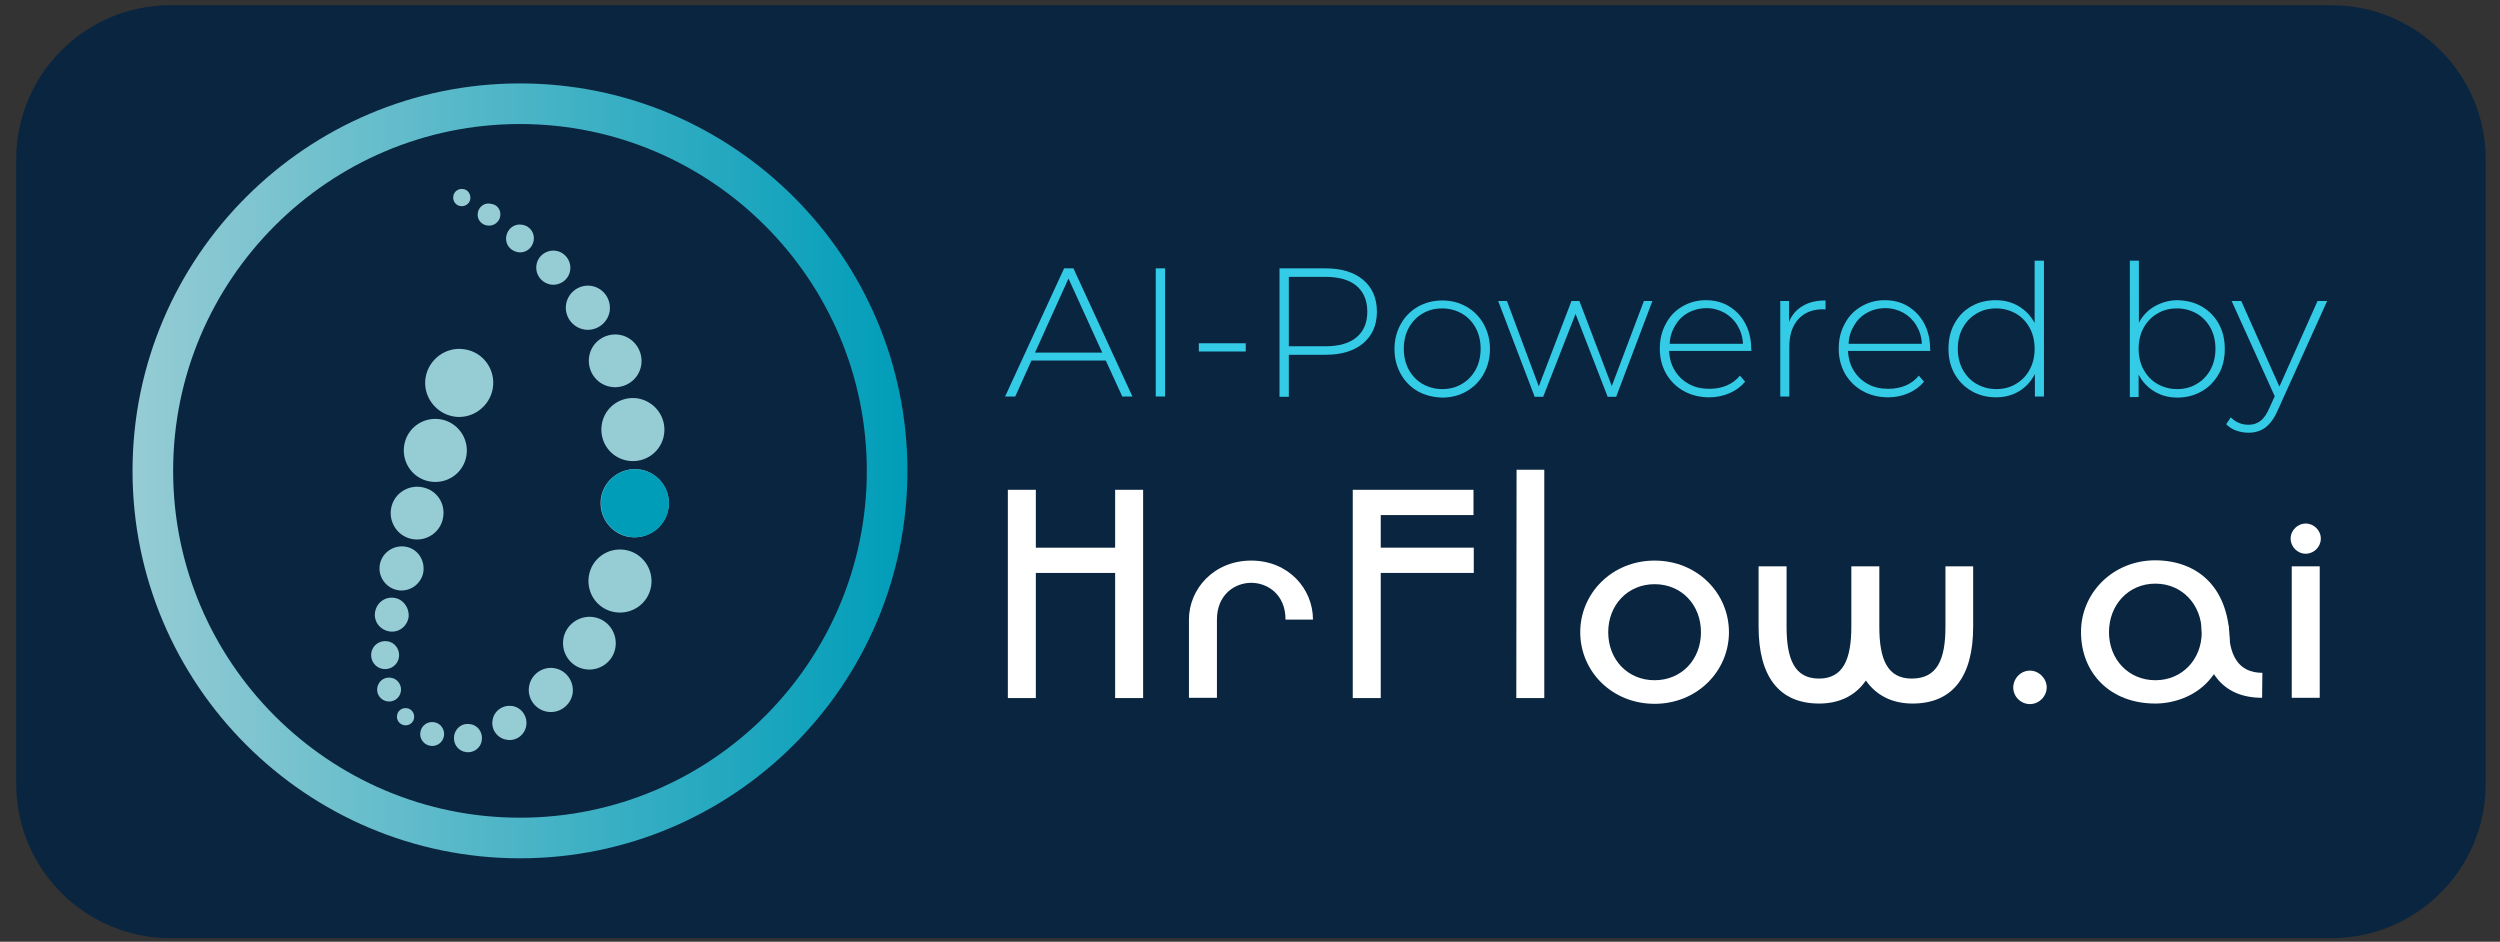 <?xml version="1.0" encoding="utf-8"?>
<!-- Generator: Adobe Illustrator 26.0.1, SVG Export Plug-In . SVG Version: 6.00 Build 0)  -->
<svg version="1.1" id="Calque_1" xmlns="http://www.w3.org/2000/svg" xmlns:xlink="http://www.w3.org/1999/xlink" x="0px" y="0px"
	 viewBox="0 0 911.1 343.2" style="enable-background:new 0 0 911.1 343.2;" xml:space="preserve">
<rect x="0" y="0" width="911.1" height="343.2" fill="#333333" stroke="none"/>
<style type="text/css">
	.st0{fill:#EFEFF1;}
	.st1{fill:#0A2540;}
	.st2{fill-rule:evenodd;clip-rule:evenodd;fill:#0A2540;}
	.st3{fill-rule:evenodd;clip-rule:evenodd;fill:url(#SVGID_1_);}
	.st4{fill-rule:evenodd;clip-rule:evenodd;fill:#96CCD4;}
	.st5{fill-rule:evenodd;clip-rule:evenodd;fill:#009DB9;}
	.st6{fill:#FFFFFF;}
	.st7{fill:#34CBE6;}
	.st8{fill-rule:evenodd;clip-rule:evenodd;fill:url(#SVGID_00000062883849884631273590000000805994970243163292_);}
	.st9{fill:#474441;}
</style>
<path class="st1" d="M849.7,341.9H62.1c-31,0-56.2-25.2-56.2-56.2V58.1c0-31,25.2-56.2,56.2-56.2h787.6c31,0,56.2,25.2,56.2,56.2
	v227.6C905.9,316.7,880.7,341.9,849.7,341.9z"/>
<linearGradient id="SVGID_1_" gradientUnits="userSpaceOnUse" x1="48.321" y1="-632.57" x2="330.671" y2="-632.57" gradientTransform="matrix(1 0 0 -1 0 -460.97)">
	<stop  offset="0" style="stop-color:#96CCD4"/>
	<stop  offset="1" style="stop-color:#009DB9"/>
</linearGradient>
<path class="st3" d="M189.5,30.4c-77.8,0-141.2,63.3-141.2,141.2s63.3,141.2,141.2,141.2s141.2-63.3,141.2-141.2
	S267.3,30.4,189.5,30.4z M63.1,171.6c0-69.7,56.7-126.4,126.4-126.4s126.4,56.7,126.4,126.4S259.2,298,189.5,298
	S63.1,241.3,63.1,171.6z"/>
<path class="st4" d="M243.6,185.3c-1.1,6.7-7.4,11.4-14.2,10.4c-6.7-1-11.4-7.4-10.4-14.2c1.1-6.7,7.4-11.4,14.2-10.4c0,0,0,0,0.1,0
	C240.1,172.2,244.7,178.6,243.6,185.3 M242,158.4c-1,6.3-6.9,10.5-13.2,9.5c-6.3-1-10.5-6.9-9.5-13.2c1-6.3,6.9-10.5,13.2-9.5
	C238.7,146.3,243,152.1,242,158.4L242,158.4 M237.3,213.6c-1,6.3-6.9,10.5-13.2,9.5c-6.3-1-10.5-6.9-9.5-13.2
	c1-6.3,6.9-10.5,13.2-9.5C234,201.4,238.3,207.3,237.3,213.6L237.3,213.6 M224.3,235.9c-0.8,5.3-5.8,8.8-11,8c-5.3-0.8-8.8-5.8-8-11
	s5.8-8.8,11-8C221.6,225.7,225.1,230.7,224.3,235.9C224.3,235.9,224.3,235.9,224.3,235.9 M208.7,252.7c-0.7,4.4-4.9,7.4-9.2,6.7
	c-4.4-0.7-7.4-4.9-6.7-9.2c0.7-4.4,4.9-7.4,9.2-6.7C206.4,244.2,209.3,248.4,208.7,252.7L208.7,252.7 M233.7,133
	c-0.8,5.3-5.8,8.8-11,8c-5.3-0.8-8.8-5.8-8-11c0.8-5.3,5.8-8.8,11-8C230.9,122.8,234.5,127.8,233.7,133 M222.2,113.4
	c-0.7,4.4-4.9,7.4-9.2,6.7c-4.4-0.7-7.4-4.9-6.7-9.2c0.7-4.4,4.9-7.4,9.2-6.7C219.9,104.9,222.8,109,222.2,113.4 M207.8,98.5
	c-0.5,3.4-3.7,5.7-7.1,5.2l0,0l0,0c-3.4-0.6-5.7-3.7-5.2-7.1s3.7-5.7,7.1-5.2C205.9,91.9,208.3,95.1,207.8,98.5
	C207.8,98.5,207.8,98.5,207.8,98.5 M194.5,87.7c-0.5,2.8-3,4.7-5.8,4.2c-2.8-0.5-4.7-3-4.2-5.8l0,0l0,0c0.5-2.8,3-4.7,5.8-4.2
	C193.1,82.3,195,84.9,194.5,87.7 M182.3,78.8c-0.3,2.2-2.5,3.7-4.6,3.4l0,0l0,0c-2.2-0.2-3.9-2.2-3.6-4.4c0.2-2.2,2.2-3.9,4.4-3.6
	c0.1,0,0.2,0,0.3,0.1h0.2C181.2,74.5,182.7,76.6,182.3,78.8L182.3,78.8 M191.8,264.4c-0.5,3.4-3.7,5.8-7.1,5.2
	c-3.4-0.5-5.8-3.7-5.2-7.1c0.5-3.4,3.7-5.7,7.1-5.2h0.1C190,257.8,192.3,261,191.8,264.4 M175.6,269.7c-0.3,2.8-2.9,4.8-5.7,4.4
	c-2.8-0.3-4.8-2.9-4.4-5.7c0-0.1,0-0.2,0-0.2v-0.1c0.5-2.8,3-4.7,5.8-4.2C174.1,264.2,176,266.9,175.6,269.7 M161.8,268.2
	c-0.4,2.4-2.6,4-5,3.6s-4-2.6-3.6-5c0.4-2.4,2.6-4,5-3.6l0,0C160.5,263.5,162.2,265.8,161.8,268.2L161.8,268.2 M150.9,261.7
	c-0.2,1.7-1.9,2.9-3.6,2.6s-2.9-1.9-2.6-3.6c0.2-1.7,1.9-2.9,3.6-2.6l0,0C150,258.3,151.2,260,150.9,261.7 M146.1,252
	c-0.4,2.4-2.6,4-5,3.6l0,0c-2.4-0.4-4-2.6-3.6-5c0.4-2.4,2.6-4,5-3.6C144.8,247.3,146.5,249.6,146.1,252 M145.4,239.5
	c-0.4,2.8-3,4.7-5.8,4.3l0,0c-2.8-0.4-4.7-3-4.3-5.8c0.4-2.8,3-4.7,5.8-4.3C143.9,234,145.8,236.7,145.4,239.5L145.4,239.5
	 M148.9,225c-0.6,3.4-3.7,5.7-7.1,5.1l0,0l0,0c-3.4-0.6-5.7-3.7-5.1-7.1c0.6-3.4,3.7-5.7,7.1-5.1l0,0l0,0
	C147,218.4,149.3,221.6,148.9,225L148.9,225 M154.3,208.4c-0.7,4.4-4.9,7.4-9.2,6.7c-4.4-0.7-7.4-4.9-6.7-9.2
	c0.7-4.4,4.9-7.3,9.2-6.7C152,199.8,154.9,203.9,154.3,208.4C154.3,208.3,154.3,208.3,154.3,208.4 M161.5,188.5
	c-0.8,5.3-5.8,8.8-11,8c-5.3-0.8-8.8-5.8-8-11c0.8-5.3,5.8-8.8,11-8l0,0C158.9,178.3,162.4,183.2,161.5,188.5 M170,166
	c-1,6.3-6.9,10.5-13.2,9.5c-6.3-1-10.5-6.9-9.5-13.2c1-6.3,6.9-10.5,13.2-9.5C166.7,153.8,171,159.7,170,166L170,166 M179.6,141.5
	c-1.1,6.7-7.5,11.4-14.2,10.3s-11.4-7.5-10.3-14.2s7.5-11.4,14.2-10.3l0,0C176.1,128.3,180.7,134.7,179.6,141.5 M171.4,72.5
	c-0.2,1.7-1.9,2.9-3.6,2.6l0,0l0,0c-1.7-0.2-2.9-1.9-2.6-3.6c0.2-1.7,1.9-2.9,3.6-2.6C170.5,69.1,171.6,70.7,171.4,72.5L171.4,72.5
	L171.4,72.5"/>
<circle class="st5" cx="231.4" cy="183.4" r="12.4"/>
<g>
	<path class="st6" d="M812.6,234.3c0.2,4.1-2.3,7.2-7.4,13.5c-5.4,6.3-13.5,8.6-19.7,8.6c-16.4,0-27.1-11-27.1-26.1
		c0-14.2,11.6-26.1,27.1-26.1C801,204.3,812.6,214.1,812.6,234.3 M785.5,247.9c9.8,0,16.9-7.6,16.9-17.5c0-10-7.1-17.7-16.9-17.7
		c-9.8,0-16.9,7.7-16.9,17.7C768.6,240.3,775.7,247.9,785.5,247.9z"/>
	<path class="st6" d="M406.4,208.8h-28.9v45.6h-10.2v-75.9h10.2v21.1h28.9v-21.1h10.2v75.9h-10.2V208.8z"/>
	<path class="st6" d="M468.5,225.8c0-9.1-6.5-13.4-12.5-13.4c-6,0-12.5,4.3-12.5,13.4v28.5h-10.2v-28.5c0-11.2,9.1-21.5,22.7-21.5
		s22.5,10.3,22.5,21.5H468.5z"/>
	<path class="st6" d="M492.9,178.5H537v9.2h-33.8v11.9h33.9v9.2h-33.9v45.6h-10.2V178.5z"/>
	<path class="st6" d="M552.7,171.2h10.1v83.2h-10.2L552.7,171.2L552.7,171.2z"/>
	<path class="st6" d="M630.1,230.4c0,14.2-11.6,26.1-27.1,26.1c-15.5,0-27.1-11.8-27.1-26.1c0-14.2,11.6-26.1,27.1-26.1
		C618.6,204.3,630.1,216.2,630.1,230.4z M619.9,230.4c0-10-7.1-17.5-16.9-17.5c-9.8,0-16.9,7.6-16.9,17.5c0,10,7.1,17.5,16.9,17.5
		C612.8,247.9,619.9,240.4,619.9,230.4z"/>
	<path class="st6" d="M709,228.4v-22h10.1v22c0,18.2-7.5,28-22.1,28c-7.6,0-13.3-3.1-17-8.4c-3.6,5.3-9.4,8.4-17,8.4
		c-14.6,0-22.1-9.8-22.1-28v-22h10.2v22c0,12,3,18.9,11.8,18.9s11.8-7,11.8-18.9v-22h10.2v22c0,12,3,18.9,11.8,18.9
		C706,247.3,709,240.4,709,228.4z"/>
	<path class="st6" d="M739.8,244.4c3.2,0,6.1,2.8,6.1,6.1c0,3.3-2.8,6.1-6.1,6.1c-3.3,0-6.1-2.7-6.1-6.1
		C733.8,247.1,736.5,244.4,739.8,244.4z"/>
	<path class="st6" d="M840.3,190.8c3,0,5.5,2.5,5.5,5.5s-2.5,5.5-5.5,5.5s-5.5-2.5-5.5-5.5S837.3,190.8,840.3,190.8z M835.2,206.4
		h10.2v47.9h-10.2V206.4z"/>
	<path class="st6" d="M824.4,254.3c-14.6,0-22.1-9.8-22.1-28v1.7h9.9l0,0c0,10.7,3.4,17.2,12.3,17.2"/>
</g>
<g>
	<path class="st7" d="M403,131.4h-27.1l-5.9,13.1h-3.7l21.5-46.7h3.4l21.5,46.7H409L403,131.4z M401.7,128.5l-12.3-27l-12.2,27
		H401.7z"/>
	<path class="st7" d="M421.2,97.8h3.4v46.7h-3.4V97.8z"/>
	<path class="st7" d="M436.8,125.1H454v3h-17.1V125.1z"/>
	<path class="st7" d="M496.8,102c3.3,2.8,5,6.6,5,11.6c0,4.9-1.7,8.7-5,11.5c-3.3,2.8-7.9,4.2-13.8,4.2h-13.3v15.3h-3.4V97.8H483
		C488.9,97.8,493.5,99.2,496.8,102z M494.4,122.9c2.6-2.2,3.9-5.3,3.9-9.3c0-4-1.3-7.2-3.9-9.4c-2.6-2.2-6.4-3.3-11.4-3.3h-13.3
		v25.3H483C488,126.2,491.8,125.1,494.4,122.9z"/>
	<path class="st7" d="M516.7,142.6c-2.6-1.5-4.7-3.6-6.2-6.3c-1.5-2.7-2.3-5.7-2.3-9.1c0-3.4,0.8-6.4,2.3-9.1
		c1.5-2.7,3.6-4.8,6.2-6.3c2.6-1.5,5.6-2.3,8.9-2.3c3.3,0,6.3,0.8,8.9,2.3c2.6,1.5,4.7,3.6,6.2,6.3c1.5,2.7,2.3,5.7,2.3,9.1
		c0,3.4-0.8,6.4-2.3,9.1c-1.5,2.7-3.6,4.8-6.2,6.3c-2.6,1.5-5.6,2.3-8.9,2.3C522.4,144.8,519.4,144.1,516.7,142.6z M532.8,139.9
		c2.1-1.2,3.8-3,5-5.2c1.2-2.2,1.8-4.8,1.8-7.6c0-2.8-0.6-5.4-1.8-7.6c-1.2-2.2-2.9-4-5-5.2c-2.1-1.2-4.5-1.9-7.2-1.9
		s-5.1,0.6-7.2,1.9c-2.1,1.2-3.8,3-5,5.2c-1.2,2.2-1.8,4.8-1.8,7.6c0,2.8,0.6,5.4,1.8,7.6c1.2,2.2,2.9,4,5,5.2
		c2.1,1.2,4.5,1.9,7.2,1.9S530.7,141.2,532.8,139.9z"/>
	<path class="st7" d="M602.2,109.7L589,144.6h-3.1l-11.7-30.2l-11.8,30.2h-3.1L546,109.7h3.2l11.6,31.1l11.9-31.1h2.9l11.8,31
		l11.7-31H602.2z"/>
	<path class="st7" d="M638.3,127.9h-30c0.1,2.7,0.8,5.1,2.1,7.2c1.3,2.1,3,3.7,5.2,4.9c2.2,1.2,4.7,1.7,7.4,1.7
		c2.3,0,4.4-0.4,6.3-1.2c1.9-0.8,3.5-2,4.8-3.6l1.9,2.2c-1.5,1.8-3.4,3.2-5.7,4.2c-2.3,1-4.8,1.5-7.4,1.5c-3.5,0-6.6-0.8-9.3-2.3
		c-2.7-1.5-4.8-3.6-6.4-6.3c-1.5-2.7-2.3-5.7-2.3-9.1c0-3.4,0.7-6.4,2.2-9.1c1.4-2.7,3.4-4.8,6-6.3c2.5-1.5,5.4-2.3,8.5-2.3
		c3.2,0,6,0.7,8.5,2.2c2.5,1.5,4.5,3.6,5.9,6.2s2.2,5.7,2.2,9.1L638.3,127.9z M615.2,114c-2,1.1-3.5,2.6-4.7,4.6
		c-1.2,2-1.9,4.2-2,6.7h26.7c-0.1-2.5-0.8-4.7-2-6.7c-1.2-2-2.8-3.5-4.7-4.6c-2-1.1-4.2-1.7-6.6-1.7S617.2,112.9,615.2,114z"/>
	<path class="st7" d="M657,111.5c2.3-1.4,5-2,8.3-2v3.3l-0.8-0.1c-3.9,0-6.9,1.2-9.1,3.6c-2.2,2.4-3.3,5.8-3.3,10.1v18.1h-3.3v-34.8
		h3.2v7.6C653,114.8,654.7,112.8,657,111.5z"/>
	<path class="st7" d="M703.5,127.9h-30c0.1,2.7,0.8,5.1,2.1,7.2c1.3,2.1,3,3.7,5.2,4.9c2.2,1.2,4.7,1.7,7.4,1.7
		c2.3,0,4.4-0.4,6.3-1.2c1.9-0.8,3.5-2,4.8-3.6l1.9,2.2c-1.5,1.8-3.4,3.2-5.7,4.2c-2.3,1-4.8,1.5-7.4,1.5c-3.5,0-6.6-0.8-9.3-2.3
		c-2.7-1.5-4.8-3.6-6.4-6.3c-1.5-2.7-2.3-5.7-2.3-9.1c0-3.4,0.7-6.4,2.2-9.1c1.4-2.7,3.4-4.8,6-6.3c2.5-1.5,5.4-2.3,8.5-2.3
		c3.2,0,6,0.7,8.5,2.2c2.5,1.5,4.5,3.6,5.9,6.2s2.2,5.7,2.2,9.1L703.5,127.9z M680.4,114c-2,1.1-3.5,2.6-4.7,4.6
		c-1.2,2-1.9,4.2-2,6.7h26.7c-0.1-2.5-0.8-4.7-2-6.7c-1.2-2-2.8-3.5-4.7-4.6c-2-1.1-4.2-1.7-6.6-1.7S682.3,112.9,680.4,114z"/>
	<path class="st7" d="M744.9,95v49.5h-3.3v-8.2c-1.4,2.7-3.3,4.8-5.8,6.3c-2.5,1.5-5.3,2.2-8.5,2.2c-3.2,0-6.2-0.8-8.8-2.3
		c-2.6-1.5-4.7-3.6-6.2-6.3c-1.5-2.7-2.2-5.7-2.2-9.1c0-3.4,0.7-6.5,2.2-9.2c1.5-2.7,3.5-4.8,6.2-6.3c2.6-1.5,5.6-2.2,8.8-2.2
		c3.1,0,5.9,0.7,8.4,2.2s4.4,3.5,5.8,6.1V95H744.9z M734.7,139.9c2.1-1.2,3.8-3,5-5.2c1.2-2.2,1.8-4.8,1.8-7.6
		c0-2.8-0.6-5.4-1.8-7.6c-1.2-2.2-2.9-4-5-5.2c-2.1-1.2-4.5-1.9-7.2-1.9s-5.1,0.6-7.2,1.9c-2.1,1.2-3.8,3-5,5.2
		c-1.2,2.2-1.8,4.8-1.8,7.6c0,2.8,0.6,5.4,1.8,7.6c1.2,2.2,2.9,4,5,5.2c2.1,1.2,4.5,1.9,7.2,1.9S732.6,141.2,734.7,139.9z"/>
	<path class="st7" d="M802.4,111.7c2.6,1.5,4.7,3.6,6.2,6.3s2.2,5.7,2.2,9.2c0,3.4-0.7,6.5-2.2,9.1s-3.5,4.8-6.2,6.3
		c-2.6,1.5-5.6,2.3-8.8,2.3c-3.1,0-5.9-0.7-8.4-2.2c-2.5-1.5-4.5-3.6-5.8-6.2v8.2h-3.2V95h3.3v22.6c1.4-2.6,3.3-4.6,5.8-6
		c2.5-1.4,5.3-2.2,8.3-2.2C796.9,109.5,799.8,110.2,802.4,111.7z M800.6,139.9c2.1-1.2,3.8-3,5-5.2c1.2-2.2,1.8-4.8,1.8-7.6
		c0-2.8-0.6-5.4-1.8-7.6c-1.2-2.2-2.9-4-5-5.2c-2.1-1.2-4.5-1.9-7.2-1.9s-5.1,0.6-7.2,1.9c-2.1,1.2-3.8,3-5,5.2
		c-1.2,2.2-1.8,4.8-1.8,7.6c0,2.8,0.6,5.4,1.8,7.6c1.2,2.2,2.9,4,5,5.2c2.1,1.2,4.5,1.9,7.2,1.9S798.5,141.2,800.6,139.9z"/>
	<path class="st7" d="M848.1,109.7l-17.9,39.6c-1.3,3.1-2.9,5.2-4.6,6.5c-1.8,1.3-3.8,1.9-6.2,1.9c-1.6,0-3.1-0.3-4.5-0.8
		c-1.4-0.5-2.6-1.3-3.6-2.3l1.7-2.5c1.8,1.8,3.9,2.7,6.5,2.7c1.7,0,3.1-0.5,4.3-1.4c1.2-0.9,2.3-2.5,3.3-4.8l1.9-4.2l-15.7-34.7h3.5
		l13.9,31.2l13.9-31.2H848.1z"/>
</g>
</svg>
